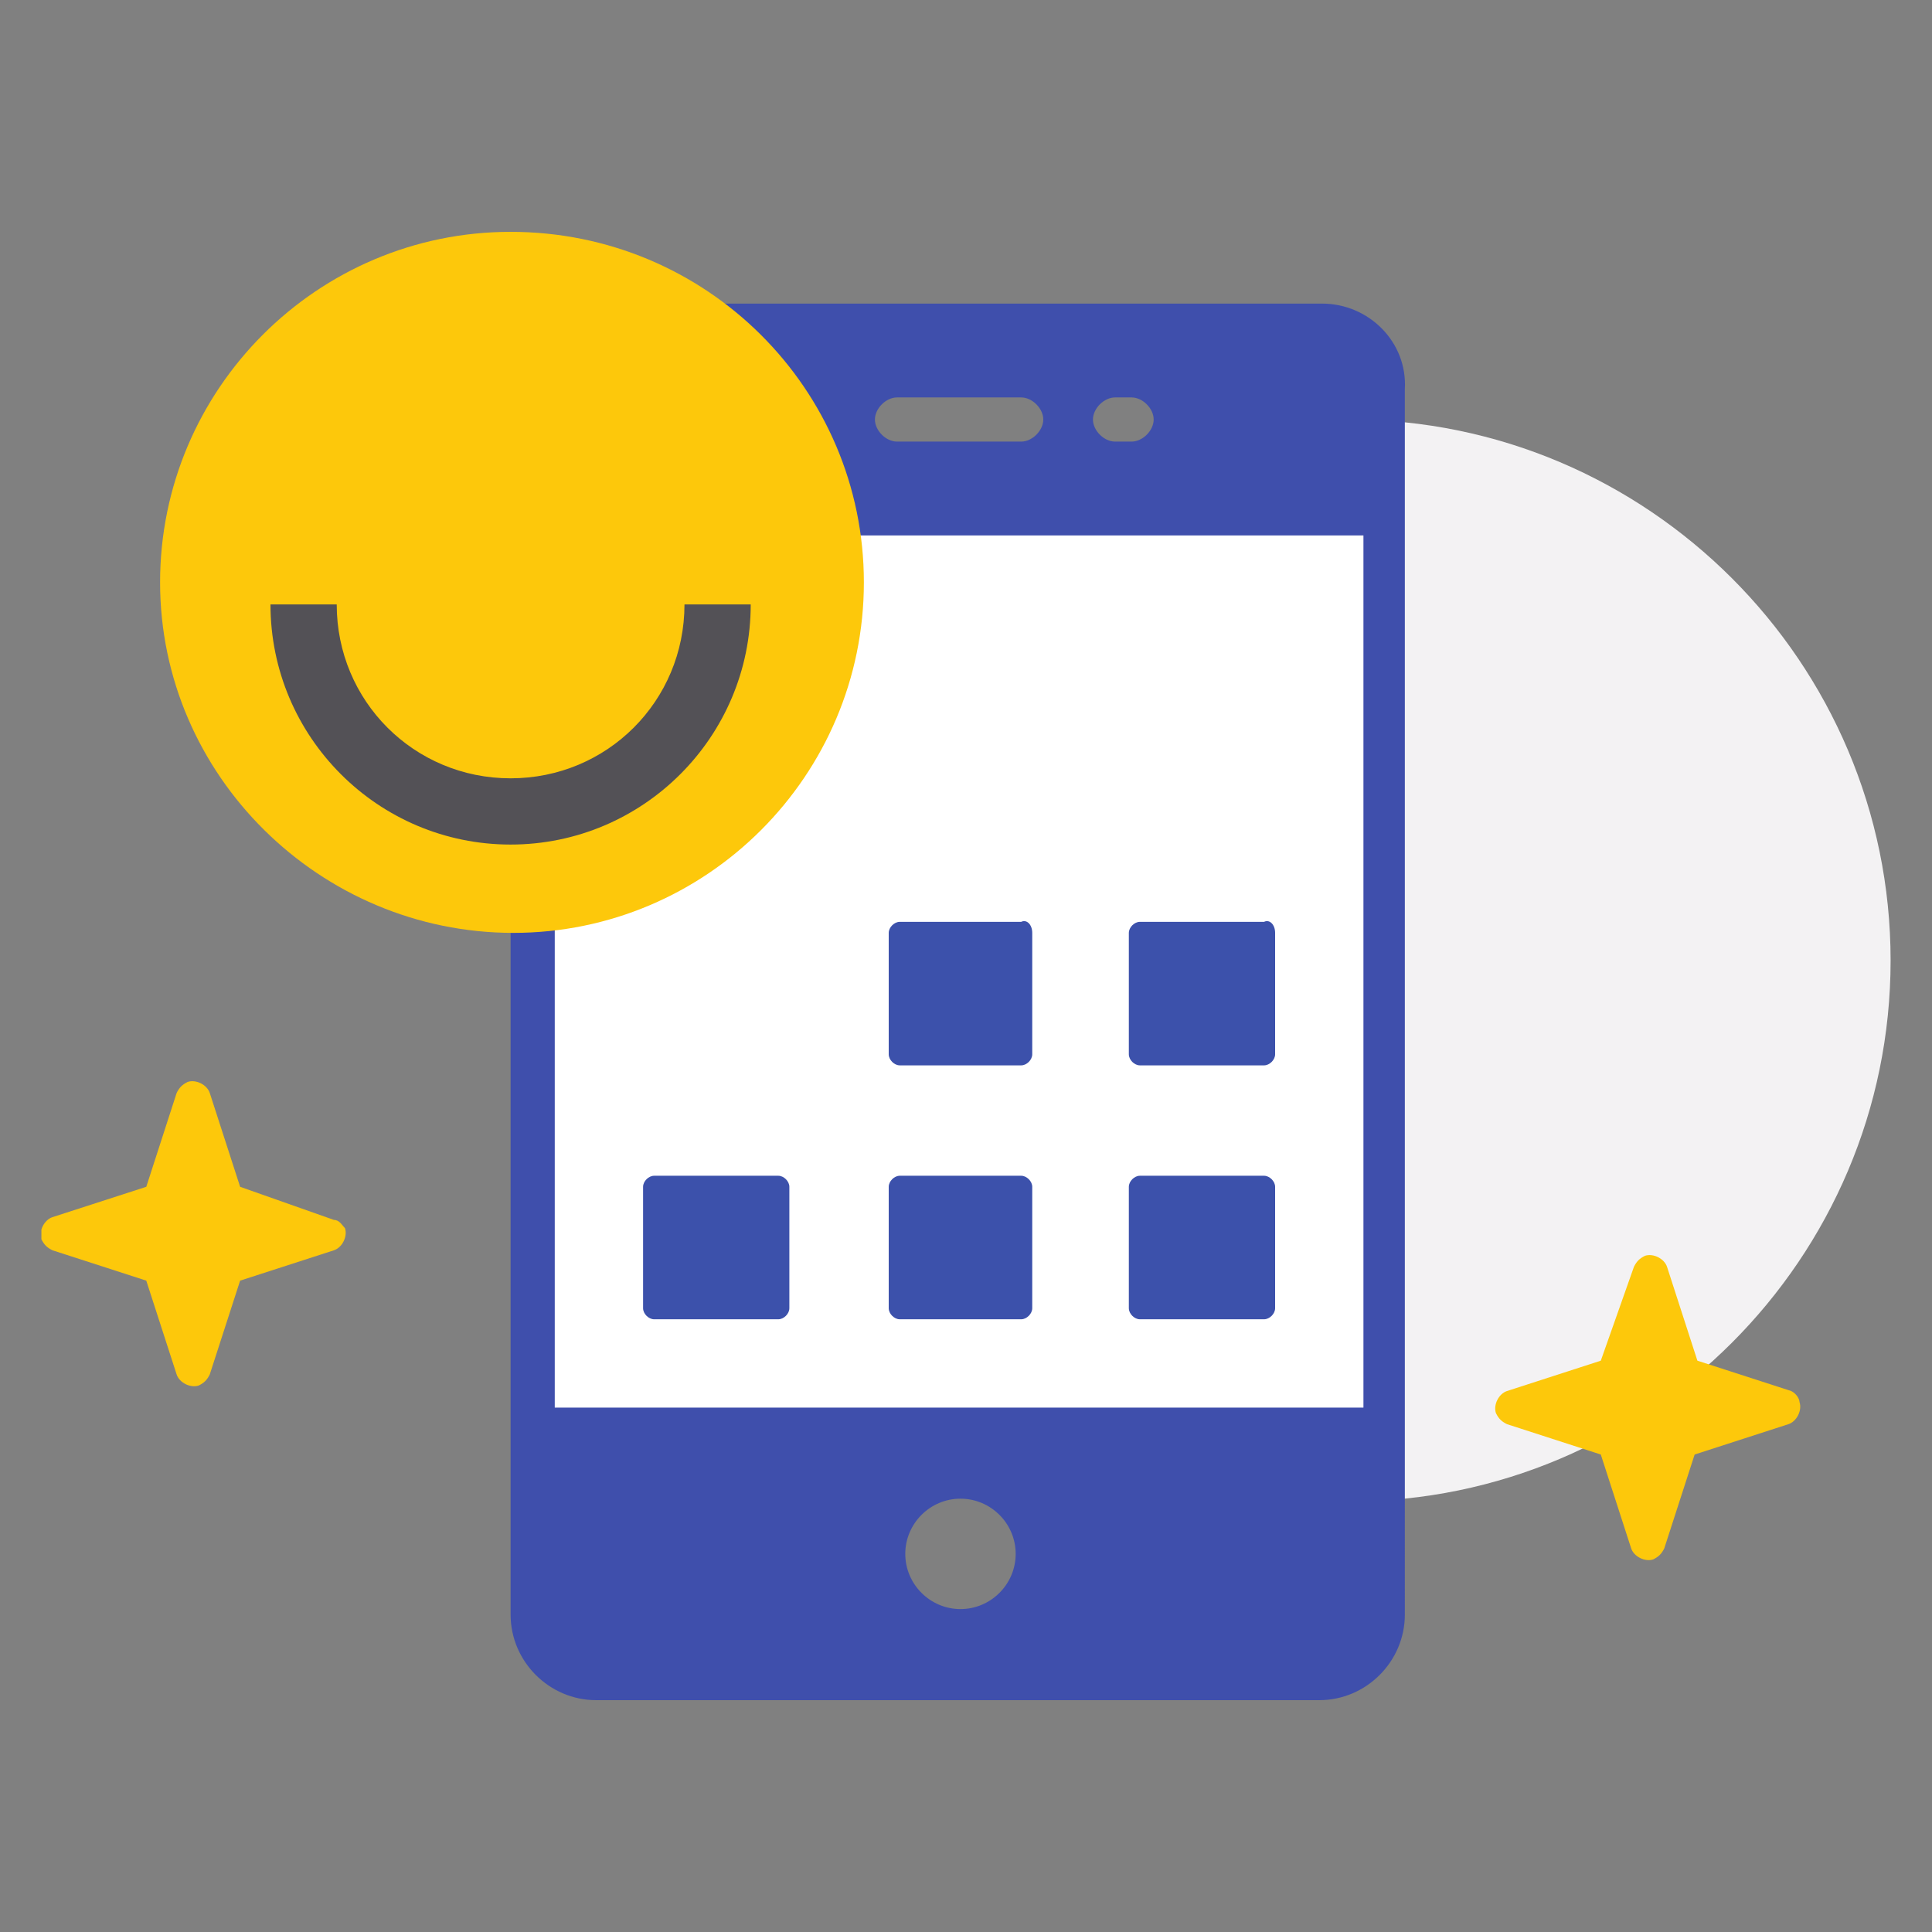 <?xml version="1.0" encoding="utf-8"?>
<!-- Generator: Adobe Illustrator 28.0.0, SVG Export Plug-In . SVG Version: 6.00 Build 0)  -->
<svg version="1.1" id="Layer_1" xmlns="http://www.w3.org/2000/svg" xmlns:xlink="http://www.w3.org/1999/xlink" x="0px" y="0px"
	 width="70px" height="70px" viewBox="0 0 70 70" style="enable-background:new 0 0 70 70;" xml:space="preserve">
<rect x="0" y="0" width="70" height="70" fill="#808080" stroke="none"/>
<style type="text/css">
	.st0{clip-path:url(#SVGID_00000127753466561692593960000014714718656664077703_);}
	.st1{fill:#F3F2F3;}
	.st2{fill:#3F4FAC;}
	.st3{fill:#FDC80B;}
	.st4{fill:#FFFFFF;}
	.st5{fill:#3C51AB;}
	.st6{fill:#535156;}
</style>
<g id="Group_482">
	<g>
		<defs>
			<rect id="SVGID_1_" x="1.5" y="8.4" width="67" height="53.2"/>
		</defs>
		<clipPath id="SVGID_00000075150469982321211190000015575234516337978005_">
			<use xlink:href="#SVGID_1_"  style="overflow:visible;"/>
		</clipPath>
		
			<g id="Group_281" transform="translate(0 0)" style="clip-path:url(#SVGID_00000075150469982321211190000015575234516337978005_);">
			<path id="Path_703" class="st1" d="M68.5,34.8c0,10.8-8.8,19.6-19.6,19.6c-10.8,0-19.6-8.8-19.6-19.6c0-10.8,8.8-19.6,19.6-19.6
				C59.7,15.2,68.5,24,68.5,34.8L68.5,34.8"/>
			<path id="Path_704" class="st2" d="M47.9,11H21.6c-1.7,0-3.1,1.4-3.1,3.1v44.4c0,1.7,1.4,3.1,3.1,3.1h26.2c1.7,0,3.1-1.4,3.1-3.1
				V14.1C51,12.4,49.6,11,47.9,11 M40.4,14.4H41c0.4,0,0.8,0.4,0.8,0.8c0,0.4-0.4,0.8-0.8,0.8h-0.6c-0.4,0-0.8-0.4-0.8-0.8
				C39.6,14.8,40,14.4,40.4,14.4L40.4,14.4 M32.5,14.4H37c0.4,0,0.8,0.4,0.8,0.8c0,0.4-0.4,0.8-0.8,0.8l0,0h-4.5
				c-0.4,0-0.8-0.4-0.8-0.8C31.7,14.8,32.1,14.4,32.5,14.4 M34.8,58.3c-1.1,0-2-0.9-2-2s0.9-2,2-2c1.1,0,2,0.9,2,2
				C36.8,57.4,35.9,58.3,34.8,58.3"/>
			<path id="Path_705" class="st3" d="M12.1,44.2L8.7,43l-1.1-3.4c-0.1-0.3-0.5-0.5-0.8-0.4c-0.2,0.1-0.3,0.2-0.4,0.4L5.3,43
				l-3.4,1.1c-0.3,0.1-0.5,0.5-0.4,0.8c0.1,0.2,0.2,0.3,0.4,0.4l3.4,1.1l1.1,3.4c0.1,0.3,0.5,0.5,0.8,0.4c0.2-0.1,0.3-0.2,0.4-0.4
				l1.1-3.4l3.4-1.1c0.3-0.1,0.5-0.5,0.4-0.8C12.4,44.4,12.3,44.2,12.1,44.2L12.1,44.2z"/>
			<path id="Path_706" class="st3" d="M64.9,50.4l-3.4-1.1l-1.1-3.4c-0.1-0.3-0.5-0.5-0.8-0.4c-0.2,0.1-0.3,0.2-0.4,0.4l-1.2,3.4
				l-3.4,1.1c-0.3,0.1-0.5,0.5-0.4,0.8c0.1,0.2,0.2,0.3,0.4,0.4l3.4,1.1l1.1,3.4c0.1,0.3,0.5,0.5,0.8,0.4c0.2-0.1,0.3-0.2,0.4-0.4
				l1.1-3.4l3.4-1.1c0.3-0.1,0.5-0.5,0.4-0.8C65.2,50.7,65.1,50.5,64.9,50.4L64.9,50.4z"/>
			<path id="Path_707" class="st4" d="M49.4,51H20.1V19.4h29.3V51"/>
			<path id="Path_708" class="st5" d="M37.4,43v4.4c0,0.2-0.2,0.4-0.4,0.4c0,0,0,0,0,0h-4.4c-0.2,0-0.4-0.2-0.4-0.4V43
				c0-0.2,0.2-0.4,0.4-0.4H37C37.2,42.6,37.4,42.8,37.4,43C37.4,43,37.4,43,37.4,43 M46.2,43v4.4c0,0.2-0.2,0.4-0.4,0.4c0,0,0,0,0,0
				h-4.5c-0.2,0-0.4-0.2-0.4-0.4V43c0-0.2,0.2-0.4,0.4-0.4h4.5C46,42.6,46.2,42.8,46.2,43C46.2,43,46.2,43,46.2,43 M28.6,43v4.4
				c0,0.2-0.2,0.4-0.4,0.4c0,0,0,0,0,0h-4.5c-0.2,0-0.4-0.2-0.4-0.4V43c0-0.2,0.2-0.4,0.4-0.4h4.5C28.4,42.6,28.6,42.8,28.6,43
				C28.6,43,28.6,43,28.6,43 M37.4,33.8v4.4c0,0.2-0.2,0.4-0.4,0.4c0,0,0,0,0,0h-4.4c-0.2,0-0.4-0.2-0.4-0.4v-4.4
				c0-0.2,0.2-0.4,0.4-0.4H37C37.2,33.3,37.4,33.5,37.4,33.8C37.4,33.8,37.4,33.8,37.4,33.8 M46.2,33.8v4.4c0,0.2-0.2,0.4-0.4,0.4
				c0,0,0,0,0,0h-4.5c-0.2,0-0.4-0.2-0.4-0.4v-4.4c0-0.2,0.2-0.4,0.4-0.4h4.5C46,33.3,46.2,33.5,46.2,33.8
				C46.2,33.8,46.2,33.8,46.2,33.8"/>
			<path id="Path_709" class="st3" d="M31.3,21.1c0,7-5.7,12.7-12.7,12.7S5.8,28.1,5.8,21.1c0-7,5.7-12.7,12.7-12.7
				C25.6,8.4,31.3,14.1,31.3,21.1C31.3,21.1,31.3,21.1,31.3,21.1"/>
			<path id="Path_710" class="st6" d="M18.5,30.6c-4.8,0-8.7-3.9-8.7-8.7h2.4c0,3.5,2.8,6.3,6.3,6.3s6.3-2.8,6.3-6.3c0,0,0,0,0,0
				h2.4C27.2,26.7,23.3,30.6,18.5,30.6"/>
		</g>
	</g>
</g>
</svg>

